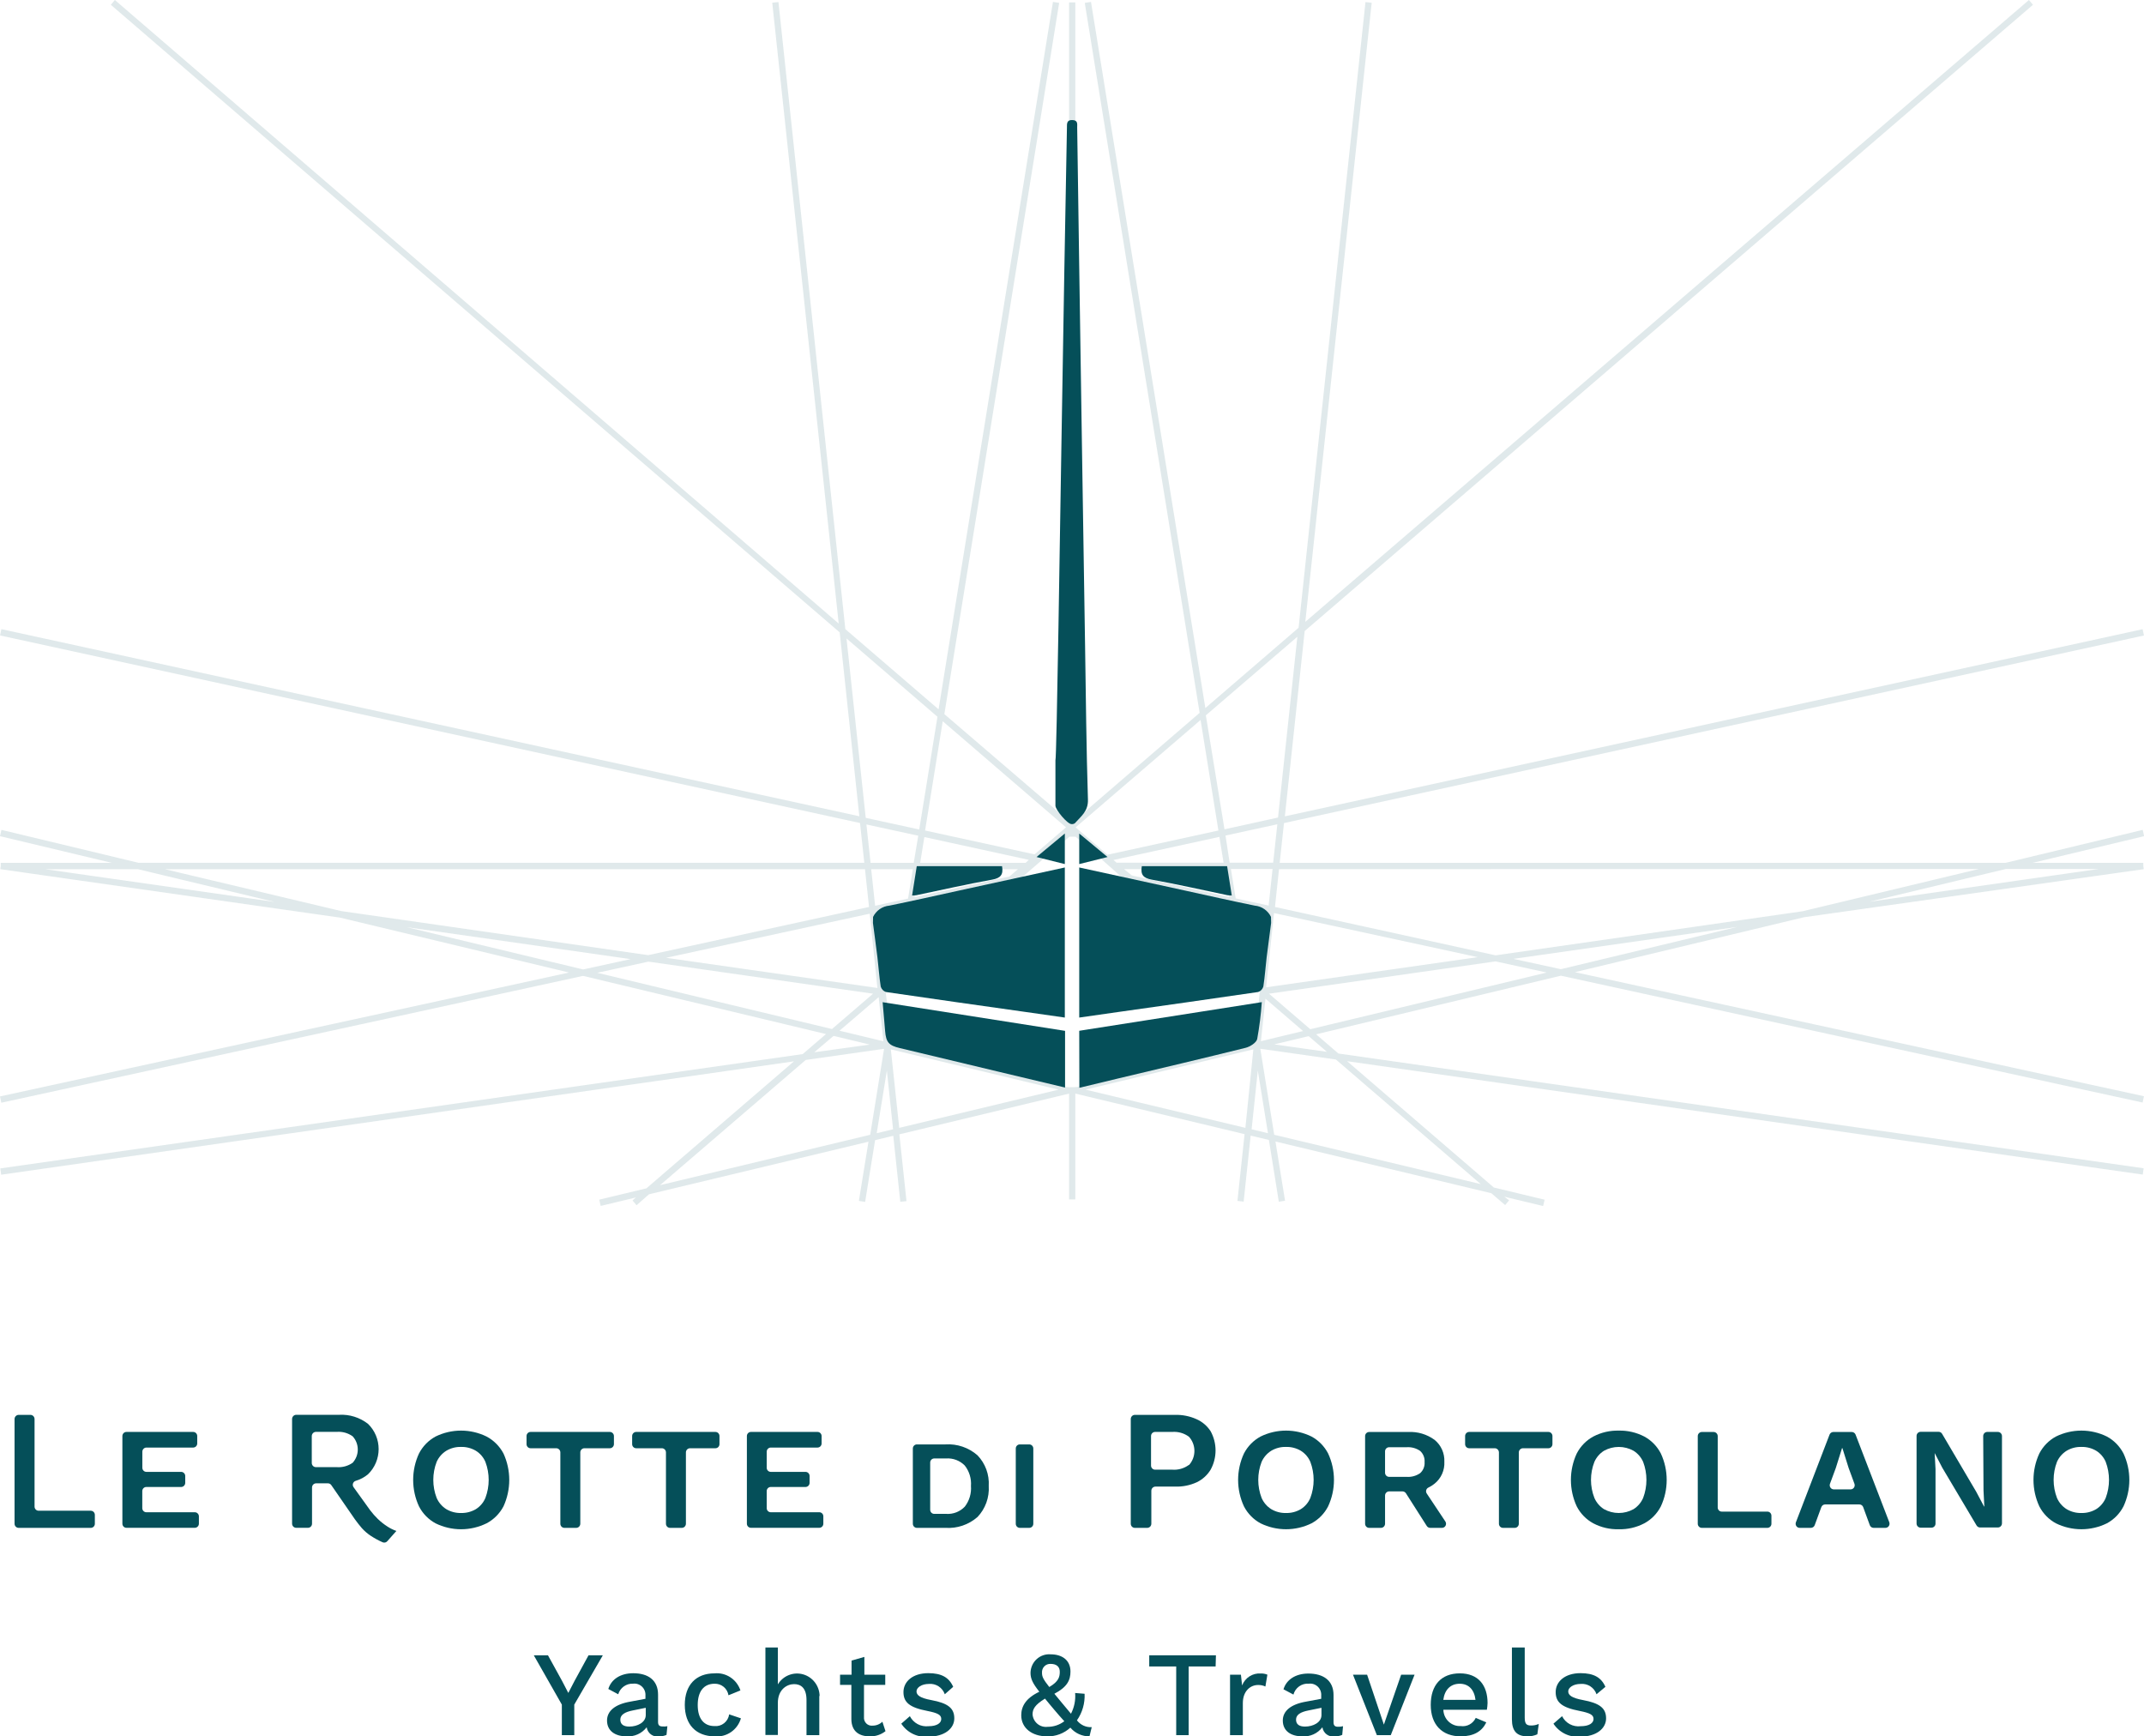 <svg width="205" height="166" viewBox="0 0 205 166" fill="none" xmlns="http://www.w3.org/2000/svg">
<g clip-path="url(#clip0_2207_186993)">
<g opacity="0.35">
<path opacity="0.35" d="M204.869 105.406L204.994 104.804L150.59 92.942L172.491 87.691L204.976 83.096L204.935 82.801V82.494H194.344L205.012 79.941L204.875 79.339L191.753 82.494H122.359L122.769 78.689L204.994 60.757L204.869 60.154L122.853 78.044L124.749 60.329L194.385 0.458L193.999 0L124.808 59.45L131.155 0.265L130.561 0.199L124.166 60.016L115.251 67.693L104.316 0.181L103.721 0.277L114.704 68.151L102.818 78.388V0.229H102.224V78.508L90.296 68.272L101.273 0.277L100.678 0.181L89.743 67.814L80.828 60.148L74.433 0.199L73.839 0.259L80.192 59.613L10.983 0L10.597 0.458L80.287 60.456L82.165 78.038L0.131 60.148L0.006 60.751L82.231 78.683L82.641 82.488H13.253L0.137 79.339L0 79.941L10.698 82.494H0.071V82.801L0.03 83.096L32.51 87.727L54.41 92.978L0 104.822L0.125 105.424L55.748 93.297L78.98 98.861L76.751 100.775L0.03 111.704L0.113 112.307L75.913 101.468L61.81 113.607L57.299 114.691L57.435 115.293L60.811 114.48L60.478 114.769L60.865 115.227L62.053 114.179L83.039 109.151L82.124 114.811L82.718 114.908L83.675 109.001L85.41 108.585L86.082 114.896L86.676 114.83L85.993 108.447L102.224 104.551V114.667H102.818V104.551L119.001 108.429L118.318 114.811L118.912 114.878L119.584 108.567L121.325 108.983L122.276 114.89L122.87 114.793L121.955 109.133L142.596 114.077L143.915 115.209L144.296 114.751L143.826 114.408L147.547 115.299L147.689 114.697L142.834 113.529L128.808 101.456L204.881 112.294L204.964 111.692L127.976 100.721L125.842 98.885L149.247 93.279L204.869 105.406ZM191.794 83.078H200.667L178.743 86.209L191.794 83.078ZM189.215 83.078L172.354 87.119L143 91.334L121.908 86.709L122.294 83.096L189.215 83.078ZM117.094 83.078L117.527 85.752L108.226 83.698L107.483 83.096L117.094 83.078ZM106.764 82.476L106.461 82.217L116.594 80.007L116.993 82.476H106.764ZM117.177 79.881L122.133 78.803L121.735 82.476H117.575L117.177 79.881ZM121.676 83.078L121.301 86.577L118.152 85.89L117.694 83.078H121.676ZM121.818 87.293L141.294 91.508L121.058 94.393L121.818 87.293ZM124.047 60.877L122.199 78.159L117.082 79.285L115.299 68.386L124.047 60.877ZM114.794 68.832L116.499 79.399L105.891 81.717L102.848 79.098L114.794 68.832ZM90.141 68.952L101.926 79.098L98.919 81.681L88.453 79.399L90.141 68.952ZM83.3 83.096H87.282L86.825 85.908L83.675 86.595L83.3 83.096ZM83.895 94.453L63.688 91.569L83.158 87.353L83.895 94.453ZM83.241 82.494L82.843 78.821L87.799 79.899L87.366 82.494H83.241ZM87.883 83.096H97.332L96.524 83.795L87.455 85.77L87.883 83.096ZM87.984 82.494L88.382 80.025L98.372 82.205L98.063 82.494H87.984ZM80.941 61.04L89.636 68.524L87.894 79.303L82.777 78.189L80.941 61.04ZM4.309 83.096H13.182L26.257 86.228L4.309 83.096ZM15.761 83.096H82.706L83.092 86.709L61.976 91.316L32.622 87.101L15.761 83.096ZM38.898 88.642L60.294 91.695L55.759 92.683L38.898 88.642ZM57.108 93.002L62 91.936L83.479 95.001L79.55 98.379L57.108 93.002ZM84.014 95.332L84.465 99.547L80.269 98.541L84.014 95.332ZM79.705 99.035L83.164 99.866L77.856 100.601L79.705 99.035ZM83.205 108.489L63.111 113.306L77.042 101.335L84.531 100.27L83.205 108.489ZM83.829 108.338L84.798 102.353L85.392 107.965L83.829 108.338ZM85.981 107.827L85.178 100.324L101.225 104.172L85.981 107.827ZM102.527 103.937C101.831 103.984 101.139 103.79 100.565 103.389L86.391 99.836C86.056 99.753 85.753 99.569 85.524 99.307C85.294 99.046 85.149 98.72 85.107 98.373L83.918 88.401C83.882 88.065 83.97 87.728 84.165 87.454C84.361 87.18 84.65 86.99 84.976 86.92L97.398 84.21C97.398 84.084 102.253 79.995 102.253 79.995H102.848C102.848 79.995 107.537 84.042 107.531 84.162L120.053 86.914C120.383 86.986 120.674 87.179 120.872 87.456C121.069 87.733 121.159 88.074 121.123 88.413L120.493 94.284H120.463C120.458 94.89 120.404 95.494 120.303 96.091L120.107 97.927L119.929 98.812C119.882 99.052 119.775 99.276 119.619 99.462C119.463 99.649 119.263 99.792 119.037 99.878L118.71 100.005C118.653 100.028 118.593 100.046 118.532 100.059L104.601 103.359C103.97 103.755 103.239 103.956 102.497 103.937H102.527ZM124.594 98.572L120.564 99.541L120.998 95.477L124.594 98.572ZM119.079 107.827L103.793 104.172L119.839 100.324L119.079 107.827ZM119.673 107.965L120.267 102.353L121.236 108.338L119.673 107.965ZM141.58 113.204L121.836 108.489L120.505 100.264L127.732 101.293L141.58 113.204ZM126.876 100.559L121.836 99.848L125.129 99.059L126.876 100.559ZM125.283 98.397L121.337 95.001L143 91.912L147.891 92.978L125.283 98.397ZM144.706 91.671L166.102 88.618L149.241 92.658L144.706 91.671Z" fill="#054F59"/>
</g>
<path d="M2.912 135.266H1.783C1.679 135.268 1.581 135.31 1.507 135.384C1.434 135.459 1.392 135.559 1.391 135.664V145.677C1.392 145.782 1.434 145.881 1.508 145.955C1.581 146.028 1.68 146.069 1.783 146.069H8.683C8.786 146.069 8.884 146.028 8.956 145.954C9.029 145.881 9.069 145.781 9.069 145.677V144.828C9.069 144.724 9.029 144.624 8.957 144.55C8.884 144.475 8.786 144.433 8.683 144.431H3.691C3.64 144.431 3.59 144.421 3.543 144.401C3.496 144.382 3.453 144.353 3.418 144.316C3.382 144.28 3.353 144.237 3.334 144.189C3.314 144.142 3.304 144.091 3.304 144.04V135.664C3.303 135.559 3.261 135.459 3.188 135.384C3.115 135.31 3.016 135.268 2.912 135.266Z" fill="#054F59"/>
<path d="M13.996 142.161H17.325C17.428 142.159 17.526 142.117 17.598 142.042C17.67 141.968 17.711 141.868 17.711 141.764V141.113C17.711 141.009 17.67 140.909 17.598 140.834C17.526 140.76 17.428 140.717 17.325 140.716H13.996C13.894 140.716 13.796 140.675 13.723 140.601C13.651 140.528 13.61 140.428 13.61 140.324V138.789C13.61 138.685 13.65 138.584 13.723 138.51C13.795 138.436 13.893 138.393 13.996 138.392H18.472C18.574 138.392 18.672 138.35 18.745 138.277C18.817 138.203 18.858 138.104 18.858 138V137.29C18.858 137.186 18.817 137.086 18.745 137.013C18.672 136.939 18.574 136.898 18.472 136.898H12.089C11.986 136.898 11.888 136.939 11.815 137.013C11.743 137.086 11.702 137.186 11.702 137.29V145.671C11.702 145.775 11.743 145.875 11.815 145.948C11.888 146.022 11.986 146.063 12.089 146.063H18.626C18.729 146.063 18.828 146.022 18.901 145.949C18.975 145.875 19.017 145.776 19.018 145.671V144.967C19.017 144.863 18.975 144.763 18.901 144.69C18.828 144.617 18.729 144.576 18.626 144.576H13.99C13.888 144.576 13.79 144.534 13.717 144.461C13.645 144.388 13.604 144.288 13.604 144.184V142.546C13.605 142.495 13.616 142.444 13.636 142.397C13.656 142.35 13.685 142.307 13.721 142.271C13.758 142.236 13.801 142.207 13.848 142.188C13.895 142.169 13.946 142.16 13.996 142.161Z" fill="#054F59"/>
<path d="M36.123 145.214C35.864 144.961 35.623 144.689 35.404 144.401L33.805 142.179C33.769 142.129 33.746 142.071 33.736 142.01C33.727 141.948 33.732 141.886 33.751 141.827C33.771 141.768 33.803 141.715 33.847 141.672C33.89 141.628 33.943 141.596 34.001 141.577C34.436 141.451 34.841 141.236 35.19 140.945C35.511 140.633 35.766 140.259 35.94 139.845C36.114 139.431 36.204 138.986 36.204 138.536C36.204 138.086 36.114 137.641 35.94 137.227C35.766 136.813 35.511 136.439 35.19 136.127C34.399 135.511 33.416 135.204 32.42 135.26H28.32C28.216 135.262 28.117 135.304 28.044 135.378C27.971 135.453 27.929 135.553 27.927 135.658V145.671C27.929 145.776 27.971 145.875 28.044 145.949C28.118 146.022 28.216 146.063 28.32 146.063H29.449C29.551 146.063 29.649 146.022 29.722 145.948C29.794 145.875 29.835 145.775 29.835 145.671V142.203C29.837 142.099 29.879 141.999 29.952 141.926C30.025 141.853 30.124 141.812 30.227 141.812H31.351C31.413 141.81 31.475 141.825 31.531 141.853C31.587 141.881 31.635 141.923 31.672 141.974L33.942 145.262C34.156 145.557 34.376 145.834 34.602 146.099C34.86 146.385 35.154 146.636 35.475 146.846C35.829 147.076 36.201 147.277 36.587 147.448C36.662 147.48 36.746 147.488 36.826 147.469C36.906 147.451 36.978 147.408 37.032 147.345L37.9 146.364C37.592 146.257 37.299 146.111 37.026 145.93C36.703 145.722 36.4 145.482 36.123 145.214ZM29.811 139.867V137.29C29.813 137.185 29.855 137.084 29.928 137.01C30.001 136.936 30.1 136.894 30.203 136.892H32.188C32.731 136.848 33.271 136.997 33.716 137.314C34.033 137.657 34.21 138.11 34.21 138.581C34.21 139.052 34.033 139.505 33.716 139.849C33.269 140.16 32.73 140.306 32.188 140.264H30.203C30.099 140.264 30 140.222 29.926 140.148C29.853 140.073 29.811 139.972 29.811 139.867Z" fill="#054F59"/>
<path d="M46.524 137.338C45.763 136.965 44.929 136.771 44.084 136.771C43.239 136.771 42.405 136.965 41.644 137.338C40.969 137.705 40.419 138.27 40.063 138.958C39.695 139.748 39.505 140.612 39.505 141.487C39.505 142.361 39.695 143.225 40.063 144.016C40.417 144.705 40.968 145.269 41.644 145.635C42.405 146.008 43.239 146.202 44.084 146.202C44.929 146.202 45.763 146.008 46.524 145.635C47.211 145.273 47.775 144.708 48.14 144.016C48.504 143.223 48.693 142.36 48.693 141.487C48.693 140.613 48.504 139.75 48.14 138.958C47.773 138.266 47.21 137.702 46.524 137.338ZM46.411 143.209C46.224 143.653 45.907 144.027 45.501 144.281C45.069 144.535 44.575 144.663 44.075 144.648C43.583 144.66 43.097 144.533 42.672 144.281C42.266 144.025 41.945 143.652 41.751 143.209C41.323 142.099 41.323 140.868 41.751 139.758C41.947 139.32 42.268 138.951 42.672 138.699C43.097 138.446 43.583 138.319 44.075 138.331C44.575 138.316 45.069 138.444 45.501 138.699C45.905 138.949 46.222 139.319 46.411 139.758C46.831 140.869 46.831 142.098 46.411 143.209Z" fill="#054F59"/>
<path d="M50.737 138.458H53.192C53.295 138.459 53.393 138.502 53.465 138.576C53.538 138.651 53.578 138.751 53.578 138.855V145.678C53.578 145.729 53.588 145.78 53.608 145.827C53.627 145.875 53.656 145.918 53.691 145.954C53.727 145.991 53.77 146.019 53.817 146.039C53.864 146.059 53.914 146.069 53.965 146.069H55.094C55.197 146.069 55.296 146.028 55.369 145.955C55.443 145.881 55.484 145.782 55.486 145.678V138.855C55.486 138.751 55.526 138.651 55.599 138.576C55.671 138.502 55.769 138.459 55.872 138.458H58.309C58.412 138.458 58.511 138.417 58.584 138.344C58.658 138.27 58.7 138.171 58.701 138.066V137.29C58.7 137.185 58.658 137.086 58.584 137.013C58.511 136.939 58.412 136.898 58.309 136.898H50.737C50.686 136.897 50.635 136.907 50.588 136.926C50.54 136.946 50.497 136.974 50.46 137.011C50.424 137.047 50.395 137.091 50.375 137.138C50.355 137.186 50.345 137.238 50.345 137.29V138.06C50.344 138.113 50.354 138.165 50.373 138.213C50.393 138.262 50.422 138.306 50.458 138.343C50.495 138.38 50.538 138.41 50.586 138.429C50.634 138.449 50.686 138.459 50.737 138.458Z" fill="#054F59"/>
<path d="M60.829 138.458H63.283C63.388 138.458 63.487 138.5 63.561 138.574C63.635 138.649 63.676 138.75 63.676 138.855V145.677C63.676 145.781 63.717 145.881 63.789 145.954C63.861 146.028 63.96 146.069 64.062 146.069H65.191C65.294 146.069 65.393 146.028 65.467 145.955C65.54 145.881 65.582 145.782 65.584 145.677V138.855C65.584 138.751 65.624 138.651 65.696 138.576C65.769 138.502 65.867 138.459 65.97 138.458H68.407C68.509 138.458 68.607 138.417 68.68 138.343C68.752 138.27 68.793 138.17 68.793 138.066V137.29C68.793 137.186 68.752 137.086 68.68 137.013C68.607 136.939 68.509 136.898 68.407 136.898H60.829C60.727 136.898 60.628 136.939 60.556 137.013C60.483 137.086 60.443 137.186 60.443 137.29V138.06C60.442 138.112 60.451 138.164 60.47 138.212C60.489 138.26 60.518 138.304 60.554 138.341C60.59 138.378 60.633 138.407 60.68 138.427C60.727 138.447 60.778 138.458 60.829 138.458Z" fill="#054F59"/>
<path d="M73.696 142.161H77.024C77.127 142.159 77.225 142.117 77.298 142.042C77.37 141.968 77.411 141.868 77.41 141.764V141.113C77.411 141.009 77.37 140.909 77.298 140.834C77.225 140.76 77.127 140.717 77.024 140.716H73.696C73.594 140.716 73.495 140.675 73.423 140.601C73.35 140.528 73.31 140.428 73.31 140.324V138.789C73.31 138.685 73.35 138.584 73.422 138.51C73.495 138.436 73.593 138.393 73.696 138.392H78.171C78.274 138.392 78.372 138.35 78.444 138.277C78.517 138.203 78.558 138.104 78.558 138V137.29C78.558 137.186 78.517 137.086 78.444 137.013C78.372 136.939 78.274 136.898 78.171 136.898H71.8C71.749 136.898 71.699 136.908 71.652 136.928C71.605 136.948 71.563 136.976 71.527 137.013C71.491 137.049 71.463 137.092 71.443 137.14C71.424 137.187 71.414 137.238 71.414 137.29V145.671C71.414 145.723 71.424 145.774 71.443 145.821C71.463 145.869 71.491 145.912 71.527 145.948C71.563 145.985 71.605 146.013 71.652 146.033C71.699 146.053 71.749 146.063 71.8 146.063H78.338C78.388 146.063 78.439 146.053 78.486 146.033C78.532 146.013 78.575 145.985 78.611 145.948C78.647 145.912 78.675 145.869 78.695 145.821C78.714 145.774 78.724 145.723 78.724 145.671V144.967C78.724 144.916 78.714 144.865 78.695 144.817C78.675 144.77 78.647 144.727 78.611 144.69C78.575 144.654 78.532 144.625 78.486 144.605C78.439 144.586 78.388 144.576 78.338 144.576H73.696C73.594 144.576 73.495 144.534 73.423 144.461C73.35 144.388 73.31 144.288 73.31 144.184V142.546C73.311 142.444 73.353 142.346 73.425 142.273C73.497 142.201 73.595 142.161 73.696 142.161Z" fill="#054F59"/>
<path d="M90.403 138.091H87.669C87.618 138.091 87.567 138.101 87.519 138.121C87.472 138.141 87.429 138.17 87.393 138.207C87.358 138.244 87.329 138.288 87.31 138.336C87.291 138.384 87.282 138.436 87.282 138.488V145.678C87.282 145.781 87.323 145.881 87.395 145.954C87.468 146.028 87.566 146.069 87.669 146.069H90.403C91.517 146.144 92.617 145.772 93.463 145.033C93.837 144.641 94.125 144.175 94.31 143.664C94.496 143.153 94.573 142.608 94.539 142.065C94.572 141.527 94.493 140.988 94.308 140.483C94.122 139.978 93.835 139.518 93.463 139.132C92.618 138.392 91.518 138.018 90.403 138.091ZM92.251 144.04C92.022 144.28 91.743 144.466 91.435 144.586C91.127 144.705 90.797 144.755 90.468 144.732H89.327C89.224 144.732 89.126 144.691 89.054 144.618C88.981 144.544 88.941 144.445 88.941 144.341V139.825C88.941 139.721 88.981 139.621 89.054 139.548C89.126 139.475 89.224 139.433 89.327 139.433H90.462C90.79 139.41 91.118 139.459 91.426 139.575C91.733 139.691 92.013 139.873 92.245 140.108C92.681 140.66 92.893 141.36 92.839 142.065C92.894 142.774 92.684 143.479 92.251 144.04Z" fill="#054F59"/>
<path d="M98.414 138.091H97.511C97.297 138.091 97.124 138.266 97.124 138.482V145.678C97.124 145.894 97.297 146.069 97.511 146.069H98.414C98.627 146.069 98.8 145.894 98.8 145.678V138.482C98.8 138.266 98.627 138.091 98.414 138.091Z" fill="#054F59"/>
<path d="M114.401 135.676C113.76 135.389 113.064 135.249 112.363 135.266H108.506C108.403 135.268 108.304 135.31 108.232 135.385C108.16 135.459 108.119 135.559 108.119 135.664V145.677C108.119 145.781 108.16 145.881 108.232 145.954C108.305 146.028 108.403 146.069 108.506 146.069H109.694C109.797 146.069 109.896 146.028 109.97 145.955C110.043 145.881 110.085 145.782 110.086 145.677V142.522C110.086 142.418 110.127 142.318 110.199 142.243C110.272 142.169 110.37 142.126 110.473 142.125H112.392C113.094 142.143 113.791 142.001 114.431 141.709C114.978 141.446 115.439 141.028 115.756 140.505C116.064 139.943 116.226 139.311 116.226 138.668C116.226 138.026 116.064 137.394 115.756 136.832C115.426 136.321 114.955 135.919 114.401 135.676ZM113.682 140.047C113.216 140.39 112.645 140.552 112.072 140.505H110.443C110.341 140.505 110.242 140.464 110.17 140.39C110.097 140.317 110.057 140.217 110.057 140.114V137.29C110.057 137.186 110.097 137.086 110.17 137.013C110.242 136.939 110.341 136.898 110.443 136.898H112.072C112.645 136.851 113.216 137.014 113.682 137.356C114.018 137.726 114.205 138.211 114.205 138.714C114.205 139.217 114.018 139.701 113.682 140.071V140.047Z" fill="#054F59"/>
<path d="M125.402 137.338C124.643 136.965 123.809 136.771 122.965 136.771C122.121 136.771 121.288 136.965 120.529 137.338C119.852 137.705 119.299 138.269 118.942 138.957C118.574 139.748 118.383 140.612 118.383 141.486C118.383 142.361 118.574 143.224 118.942 144.015C119.298 144.705 119.851 145.27 120.529 145.635C121.288 146.008 122.121 146.201 122.965 146.201C123.809 146.201 124.643 146.008 125.402 145.635C126.08 145.27 126.633 144.705 126.989 144.015C127.357 143.224 127.548 142.361 127.548 141.486C127.548 140.612 127.357 139.748 126.989 138.957C126.632 138.269 126.079 137.705 125.402 137.338ZM125.289 143.209C125.103 143.652 124.785 144.027 124.38 144.28C123.95 144.534 123.458 144.662 122.96 144.648C122.465 144.661 121.977 144.534 121.551 144.28C121.145 144.025 120.823 143.652 120.63 143.209C120.202 142.099 120.202 140.867 120.63 139.758C120.825 139.32 121.146 138.951 121.551 138.698C121.977 138.445 122.465 138.318 122.96 138.331C123.458 138.317 123.95 138.444 124.38 138.698C124.783 138.949 125.101 139.319 125.289 139.758C125.71 140.869 125.71 142.098 125.289 143.209Z" fill="#054F59"/>
<path d="M137.17 141.842C137.478 141.594 137.724 141.275 137.886 140.912C138.049 140.548 138.123 140.151 138.103 139.752C138.121 139.353 138.046 138.956 137.884 138.591C137.722 138.227 137.477 137.907 137.17 137.657C136.438 137.121 135.546 136.855 134.644 136.904H130.912C130.809 136.904 130.711 136.946 130.638 137.019C130.566 137.092 130.525 137.192 130.525 137.296V145.678C130.525 145.781 130.566 145.881 130.638 145.954C130.711 146.028 130.809 146.069 130.912 146.069H132.041C132.144 146.069 132.243 146.028 132.316 145.955C132.389 145.881 132.431 145.782 132.433 145.678V142.98C132.433 142.876 132.474 142.775 132.546 142.701C132.618 142.627 132.716 142.584 132.819 142.583H134.103C134.168 142.583 134.232 142.6 134.289 142.632C134.346 142.663 134.394 142.708 134.43 142.763L136.421 145.888C136.456 145.944 136.504 145.99 136.562 146.021C136.619 146.053 136.683 146.069 136.748 146.069H137.883C137.952 146.068 138.019 146.049 138.078 146.013C138.137 145.976 138.186 145.925 138.218 145.864C138.251 145.802 138.267 145.733 138.264 145.663C138.262 145.593 138.241 145.526 138.204 145.467L136.421 142.787C136.39 142.741 136.369 142.689 136.359 142.634C136.35 142.58 136.353 142.523 136.367 142.47C136.381 142.416 136.406 142.366 136.441 142.323C136.476 142.28 136.52 142.245 136.57 142.221C136.784 142.12 136.986 141.993 137.17 141.842ZM134.483 141.192H132.819C132.717 141.192 132.619 141.15 132.546 141.077C132.474 141.004 132.433 140.904 132.433 140.8V138.753C132.433 138.649 132.474 138.55 132.546 138.476C132.619 138.403 132.717 138.361 132.819 138.361H134.483C134.944 138.325 135.403 138.448 135.785 138.711C135.933 138.844 136.048 139.01 136.122 139.196C136.197 139.382 136.228 139.583 136.213 139.783C136.227 139.981 136.196 140.179 136.122 140.363C136.047 140.547 135.932 140.711 135.785 140.842C135.403 141.105 134.944 141.228 134.483 141.192Z" fill="#054F59"/>
<path d="M140.474 138.458H142.929C143.032 138.459 143.131 138.502 143.204 138.576C143.278 138.65 143.32 138.75 143.321 138.855V145.677C143.321 145.781 143.362 145.881 143.434 145.954C143.507 146.028 143.605 146.069 143.707 146.069H144.837C144.939 146.069 145.037 146.028 145.11 145.954C145.182 145.881 145.223 145.781 145.223 145.677V138.855C145.224 138.75 145.266 138.65 145.339 138.576C145.413 138.502 145.512 138.459 145.615 138.458H148.052C148.154 138.458 148.253 138.417 148.325 138.343C148.397 138.27 148.438 138.17 148.438 138.066V137.29C148.438 137.186 148.397 137.086 148.325 137.013C148.253 136.939 148.154 136.898 148.052 136.898H140.474C140.372 136.898 140.274 136.939 140.201 137.013C140.129 137.086 140.088 137.186 140.088 137.29V138.06C140.087 138.112 140.097 138.164 140.116 138.212C140.135 138.26 140.163 138.304 140.199 138.341C140.235 138.378 140.278 138.407 140.325 138.427C140.372 138.447 140.423 138.458 140.474 138.458Z" fill="#054F59"/>
<path d="M157.222 137.338C156.465 136.945 155.624 136.751 154.774 136.772C153.929 136.751 153.094 136.946 152.343 137.338C151.668 137.705 151.117 138.27 150.762 138.958C150.394 139.749 150.203 140.612 150.203 141.487C150.203 142.361 150.394 143.225 150.762 144.016C151.115 144.705 151.667 145.269 152.343 145.635C153.093 146.03 153.929 146.225 154.774 146.201C155.624 146.225 156.466 146.031 157.222 145.635C157.899 145.269 158.45 144.705 158.803 144.016C159.171 143.225 159.362 142.361 159.362 141.487C159.362 140.612 159.171 139.749 158.803 138.958C158.448 138.27 157.897 137.705 157.222 137.338ZM157.109 143.209C156.917 143.651 156.598 144.024 156.194 144.281C155.761 144.521 155.274 144.648 154.78 144.648C154.285 144.648 153.799 144.521 153.365 144.281C152.961 144.024 152.642 143.651 152.45 143.209C152.014 142.101 152.014 140.866 152.45 139.758C152.644 139.321 152.963 138.952 153.365 138.699C153.799 138.458 154.285 138.332 154.78 138.332C155.274 138.332 155.761 138.458 156.194 138.699C156.597 138.952 156.915 139.321 157.109 139.758C157.53 140.869 157.53 142.098 157.109 143.209Z" fill="#054F59"/>
<path d="M163.867 136.904H162.72C162.617 136.904 162.519 136.946 162.447 137.019C162.374 137.092 162.333 137.192 162.333 137.296V145.678C162.333 145.781 162.374 145.881 162.447 145.954C162.519 146.028 162.617 146.069 162.72 146.069H168.99C169.092 146.069 169.191 146.028 169.263 145.954C169.336 145.881 169.376 145.781 169.376 145.678V144.907C169.376 144.855 169.366 144.805 169.347 144.757C169.327 144.71 169.299 144.666 169.263 144.63C169.227 144.594 169.185 144.565 169.138 144.545C169.091 144.526 169.041 144.515 168.99 144.515H164.628C164.525 144.515 164.427 144.474 164.354 144.401C164.282 144.327 164.241 144.228 164.241 144.124V137.29C164.238 137.189 164.198 137.094 164.129 137.023C164.059 136.951 163.966 136.909 163.867 136.904Z" fill="#054F59"/>
<path d="M174.933 137.157L171.718 145.533C171.694 145.593 171.686 145.657 171.693 145.721C171.7 145.785 171.722 145.846 171.758 145.899C171.794 145.952 171.842 145.995 171.898 146.025C171.955 146.054 172.017 146.07 172.08 146.069H173.15C173.229 146.068 173.305 146.044 173.37 145.999C173.434 145.954 173.484 145.89 173.513 145.816L174.149 144.082C174.178 144.007 174.228 143.943 174.294 143.897C174.36 143.852 174.438 143.828 174.517 143.829H177.786C177.865 143.829 177.941 143.853 178.006 143.898C178.071 143.943 178.121 144.007 178.148 144.082L178.784 145.816C178.812 145.891 178.862 145.955 178.927 146C178.991 146.045 179.068 146.069 179.147 146.069H180.282C180.345 146.068 180.407 146.052 180.462 146.022C180.517 145.992 180.565 145.949 180.601 145.896C180.636 145.844 180.659 145.783 180.666 145.72C180.674 145.657 180.667 145.593 180.645 145.533L177.423 137.157C177.395 137.083 177.345 137.019 177.28 136.974C177.216 136.929 177.139 136.905 177.061 136.904H175.278C175.202 136.908 175.13 136.934 175.069 136.979C175.008 137.024 174.96 137.086 174.933 137.157ZM175.337 142.39C175.274 142.389 175.213 142.373 175.157 142.343C175.102 142.313 175.054 142.27 175.019 142.217C174.983 142.165 174.961 142.104 174.953 142.041C174.945 141.978 174.953 141.914 174.975 141.854L175.533 140.343L176.128 138.446H176.163L176.758 140.343L177.316 141.86C177.337 141.92 177.344 141.984 177.335 142.047C177.327 142.11 177.303 142.169 177.267 142.221C177.231 142.273 177.183 142.316 177.128 142.345C177.072 142.374 177.011 142.39 176.948 142.39H175.337Z" fill="#054F59"/>
<path d="M189.655 142.492L189.732 144.022H189.702L188.959 142.619L185.696 137.079C185.662 137.02 185.614 136.972 185.555 136.938C185.497 136.904 185.431 136.886 185.364 136.886H183.646C183.543 136.886 183.444 136.927 183.371 137C183.297 137.074 183.255 137.173 183.254 137.278V145.66C183.255 145.764 183.297 145.863 183.371 145.937C183.444 146.01 183.543 146.051 183.646 146.051H184.674C184.725 146.052 184.776 146.042 184.824 146.023C184.871 146.004 184.915 145.975 184.951 145.938C184.988 145.902 185.017 145.859 185.037 145.811C185.056 145.763 185.066 145.711 185.066 145.66V140.445L184.983 138.915L185.72 140.331L188.995 145.846C189.03 145.903 189.079 145.95 189.138 145.983C189.196 146.016 189.261 146.033 189.328 146.033H191.028C191.131 146.033 191.229 145.992 191.303 145.919C191.376 145.845 191.418 145.746 191.42 145.641V137.29C191.418 137.185 191.376 137.086 191.303 137.013C191.229 136.939 191.131 136.898 191.028 136.898H190.011C189.909 136.898 189.811 136.94 189.738 137.013C189.666 137.086 189.625 137.186 189.625 137.29L189.655 142.492Z" fill="#054F59"/>
<path d="M203.039 138.957C202.681 138.269 202.129 137.705 201.452 137.338C200.692 136.965 199.859 136.771 199.015 136.771C198.171 136.771 197.338 136.965 196.578 137.338C195.902 137.705 195.349 138.269 194.992 138.957C194.624 139.748 194.433 140.612 194.433 141.486C194.433 142.361 194.624 143.224 194.992 144.015C195.347 144.705 195.9 145.27 196.578 145.635C197.338 146.008 198.171 146.201 199.015 146.201C199.859 146.201 200.692 146.008 201.452 145.635C202.13 145.27 202.683 144.705 203.039 144.015C203.407 143.224 203.598 142.361 203.598 141.486C203.598 140.612 203.407 139.748 203.039 138.957ZM201.339 143.209C201.152 143.652 200.835 144.027 200.43 144.28C199.999 144.534 199.507 144.662 199.009 144.648C198.515 144.661 198.027 144.534 197.601 144.28C197.194 144.025 196.873 143.652 196.679 143.209C196.252 142.099 196.252 140.867 196.679 139.758C196.875 139.32 197.196 138.951 197.601 138.698C198.027 138.445 198.515 138.318 199.009 138.331C199.507 138.317 199.999 138.444 200.43 138.698C200.833 138.949 201.15 139.319 201.339 139.758C201.759 140.869 201.759 142.098 201.339 143.209Z" fill="#054F59"/>
<path d="M121.539 88.239C121.397 89.335 121.248 90.425 121.111 91.52C121.004 92.448 120.939 93.387 120.796 94.314C120.762 94.436 120.699 94.547 120.614 94.638C120.528 94.729 120.421 94.798 120.303 94.838C115.84 95.495 111.388 96.121 106.907 96.753L103.192 97.283V82.934L113.296 85.138C115.525 85.625 117.747 86.131 119.982 86.583C120.309 86.612 120.624 86.727 120.894 86.916C121.165 87.105 121.383 87.361 121.527 87.661L121.539 88.239Z" fill="#054F59"/>
<path d="M83.467 88.239C83.609 89.335 83.764 90.425 83.895 91.52C84.008 92.448 84.067 93.387 84.21 94.314C84.245 94.435 84.308 94.546 84.394 94.637C84.479 94.728 84.585 94.797 84.703 94.838C89.166 95.495 93.618 96.121 98.099 96.753L101.814 97.283V82.934L91.71 85.138C89.481 85.625 87.259 86.131 85.03 86.583C84.702 86.613 84.387 86.727 84.115 86.916C83.843 87.105 83.624 87.361 83.479 87.661L83.467 88.239Z" fill="#054F59"/>
<path d="M101.481 42.951C101.572 37.275 101.667 31.597 101.766 25.916C101.845 21.348 101.928 16.776 102.016 12.2C102.016 11.826 101.986 11.459 102.533 11.477C103.079 11.495 102.996 11.85 102.996 12.188C103.056 16.427 103.117 20.664 103.181 24.899C103.268 31.129 103.363 37.361 103.466 43.596C103.553 49.657 103.648 55.721 103.751 61.786C103.828 66.67 103.87 71.553 104.024 76.437C104.066 77.563 103.353 78.044 102.776 78.701C102.682 78.77 102.565 78.801 102.449 78.785C102.063 78.785 100.916 77.424 100.916 77.021V72.691C101.035 72.691 101.38 48.726 101.481 42.951Z" fill="#054F59"/>
<path d="M84.394 95.814L101.837 98.553V103.973C99.68 103.461 97.558 102.961 95.436 102.449L86.022 100.197C84.988 99.951 84.721 99.643 84.632 98.584C84.554 97.722 84.477 96.837 84.394 95.814Z" fill="#054F59"/>
<path d="M103.192 98.547L120.648 95.808C120.566 96.989 120.42 98.165 120.208 99.33C120.131 99.685 119.53 100.065 119.108 100.173C115.031 101.185 110.942 102.148 106.859 103.118L103.204 103.997L103.192 98.547Z" fill="#054F59"/>
<path d="M95.811 82.807C95.96 83.644 95.65 83.951 94.872 84.096C92.447 84.535 90.04 85.078 87.633 85.583C87.493 85.602 87.352 85.612 87.211 85.613L87.657 82.807H95.811Z" fill="#054F59"/>
<path d="M109.177 82.807C109.029 83.644 109.338 83.951 110.116 84.096C112.541 84.535 114.942 85.078 117.355 85.583C117.495 85.602 117.636 85.612 117.777 85.613L117.331 82.807H109.177Z" fill="#054F59"/>
<path d="M101.814 82.609L99.109 81.934L101.814 79.688V82.609Z" fill="#054F59"/>
<path d="M103.192 82.609L105.897 81.934L103.192 79.688V82.609Z" fill="#054F59"/>
<path d="M54.91 162.965V165.885H53.721V162.965L51.041 158.256H52.396L53.745 160.707L54.339 161.851L54.933 160.707L56.271 158.256H57.638L54.91 162.965Z" fill="#054F59"/>
<path d="M63.812 165.031L63.729 165.862C63.506 165.958 63.265 166.006 63.022 166C62.888 166.025 62.749 166.022 62.616 165.992C62.483 165.961 62.357 165.904 62.246 165.823C62.135 165.742 62.041 165.639 61.97 165.52C61.899 165.402 61.853 165.27 61.833 165.133C61.606 165.426 61.311 165.659 60.974 165.81C60.637 165.961 60.269 166.027 59.902 166C58.832 166 58.042 165.494 58.042 164.489C58.042 163.598 58.773 162.941 60.27 162.682L61.715 162.411V162.11C61.726 161.952 61.703 161.792 61.647 161.644C61.59 161.496 61.502 161.362 61.388 161.252C61.275 161.143 61.138 161.06 60.989 161.011C60.84 160.961 60.682 160.946 60.526 160.966C60.213 160.952 59.904 161.044 59.648 161.227C59.392 161.41 59.203 161.674 59.111 161.978L58.166 161.472C58.44 160.557 59.319 159.967 60.544 159.967C61.97 159.967 62.921 160.629 62.921 162.014V164.627C62.921 164.916 63.034 165.055 63.343 165.055C63.5 165.07 63.658 165.062 63.812 165.031ZM61.744 163.971V163.272L60.502 163.525C59.73 163.676 59.313 163.947 59.313 164.404C59.313 164.862 59.634 165.067 60.169 165.067C60.96 165.067 61.744 164.663 61.744 163.971Z" fill="#054F59"/>
<path d="M70.796 161.61L69.655 162.074C69.603 161.757 69.438 161.47 69.192 161.267C68.946 161.064 68.635 160.959 68.317 160.972C67.301 160.972 66.713 161.701 66.713 163.007C66.713 164.314 67.307 165.019 68.317 165.019C68.648 165.05 68.979 164.951 69.24 164.742C69.501 164.534 69.673 164.232 69.72 163.899L70.843 164.278C70.688 164.815 70.354 165.28 69.897 165.594C69.441 165.908 68.891 166.052 68.341 166C66.558 166 65.477 164.88 65.477 162.989C65.477 161.099 66.54 159.979 68.317 159.979C68.852 159.927 69.387 160.061 69.837 160.357C70.287 160.653 70.625 161.095 70.796 161.61Z" fill="#054F59"/>
<path d="M78.338 162.14V165.886H77.114V162.532C77.114 161.388 76.591 161.008 75.925 161.008C75.259 161.008 74.374 161.508 74.374 162.815V165.868H73.185V157.504H74.374V161.032C74.618 160.63 74.985 160.319 75.419 160.146C75.853 159.972 76.33 159.946 76.78 160.071C77.23 160.196 77.628 160.465 77.914 160.838C78.2 161.211 78.359 161.668 78.368 162.14H78.338Z" fill="#054F59"/>
<path d="M84.667 165.506C84.235 165.846 83.699 166.021 83.152 166C82.171 166 81.416 165.548 81.404 164.362V161.08H80.323V160.105H81.422V158.756L82.647 158.407V160.105H84.644V161.08H82.611V164.151C82.599 164.264 82.613 164.378 82.651 164.485C82.689 164.591 82.75 164.688 82.83 164.767C82.91 164.847 83.007 164.907 83.113 164.943C83.219 164.979 83.332 164.99 83.443 164.976C83.788 164.978 84.121 164.844 84.37 164.603L84.667 165.506Z" fill="#054F59"/>
<path d="M86.177 164.79L86.997 164.073C87.164 164.396 87.424 164.661 87.742 164.832C88.06 165.003 88.422 165.072 88.78 165.031C89.588 165.031 89.998 164.729 89.998 164.338C89.998 163.947 89.666 163.772 88.673 163.573C86.973 163.248 86.385 162.754 86.385 161.767C86.385 160.779 87.247 159.96 88.762 159.96C90.028 159.96 90.747 160.376 91.139 161.267L90.337 161.978C90.229 161.666 90.021 161.399 89.746 161.221C89.472 161.042 89.147 160.961 88.822 160.99C88.114 160.99 87.633 161.339 87.633 161.701C87.633 162.062 87.966 162.333 89.036 162.532C90.67 162.833 91.246 163.326 91.246 164.284C91.246 165.241 90.337 166.03 88.762 166.03C88.261 166.081 87.755 165.993 87.299 165.774C86.844 165.556 86.456 165.215 86.177 164.79Z" fill="#054F59"/>
<path d="M104.173 166C103.827 166.005 103.483 165.933 103.167 165.79C102.851 165.646 102.569 165.434 102.343 165.169C101.734 165.725 100.938 166.022 100.12 166C98.658 166 97.647 165.193 97.647 163.989C97.647 163.134 98.081 162.351 99.377 161.737C98.741 160.93 98.533 160.49 98.533 159.93C98.537 159.683 98.591 159.439 98.692 159.214C98.793 158.989 98.938 158.787 99.12 158.621C99.301 158.455 99.513 158.328 99.745 158.249C99.976 158.17 100.221 158.139 100.464 158.16C101.534 158.16 102.354 158.702 102.354 159.804C102.354 160.623 102.051 161.279 100.815 161.93C101.023 162.17 101.249 162.459 101.522 162.785L102.402 163.838C102.718 163.23 102.856 162.543 102.8 161.857L103.704 161.93C103.747 162.836 103.49 163.73 102.972 164.471C103.138 164.687 103.354 164.86 103.6 164.973C103.847 165.087 104.117 165.137 104.387 165.121L104.173 166ZM100.155 165.091C100.736 165.097 101.302 164.909 101.766 164.555C101.487 164.254 101.172 163.899 100.803 163.459C100.435 163.019 100.167 162.706 99.918 162.393C98.943 162.995 98.729 163.399 98.729 163.911C98.744 164.084 98.793 164.253 98.873 164.406C98.953 164.56 99.063 164.696 99.196 164.806C99.329 164.916 99.482 164.998 99.647 165.047C99.812 165.096 99.985 165.111 100.155 165.091ZM99.632 159.924C99.632 160.292 99.733 160.527 100.328 161.285C101.225 160.755 101.332 160.316 101.332 159.828C101.332 159.34 101.011 159.075 100.464 159.075C100.353 159.067 100.24 159.084 100.135 159.123C100.03 159.163 99.935 159.226 99.856 159.306C99.777 159.387 99.716 159.484 99.677 159.591C99.639 159.697 99.624 159.811 99.632 159.924Z" fill="#054F59"/>
<path d="M116.232 159.322H113.653V165.885H112.464V159.322H109.885V158.256H116.262L116.232 159.322Z" fill="#054F59"/>
<path d="M121.182 160.105L120.992 161.237C120.767 161.131 120.521 161.082 120.273 161.093C119.584 161.093 118.835 161.647 118.835 162.827V165.886H117.611V160.105H118.651L118.764 161.135C118.902 160.777 119.149 160.472 119.47 160.267C119.791 160.061 120.168 159.964 120.547 159.991C120.764 159.983 120.981 160.022 121.182 160.105Z" fill="#054F59"/>
<path d="M128.415 165.031L128.338 165.862C128.115 165.958 127.874 166.005 127.631 166C127.497 166.024 127.359 166.021 127.226 165.99C127.093 165.959 126.967 165.901 126.856 165.821C126.745 165.74 126.652 165.637 126.581 165.519C126.509 165.401 126.462 165.27 126.442 165.133C126.217 165.427 125.923 165.66 125.587 165.811C125.251 165.962 124.883 166.027 124.517 166C123.441 166 122.656 165.494 122.656 164.489C122.656 163.597 123.388 162.941 124.879 162.682L126.329 162.411V162.11C126.341 161.952 126.318 161.792 126.262 161.644C126.205 161.496 126.117 161.362 126.003 161.252C125.889 161.143 125.753 161.06 125.604 161.011C125.455 160.961 125.296 160.946 125.141 160.966C124.815 160.94 124.49 161.03 124.222 161.22C123.954 161.41 123.76 161.688 123.673 162.008L122.722 161.502C122.995 160.587 123.875 159.997 125.099 159.997C126.526 159.997 127.506 160.659 127.506 162.044V164.657C127.506 164.946 127.625 165.085 127.928 165.085C128.092 165.092 128.257 165.074 128.415 165.031ZM126.353 163.971V163.272L125.111 163.525C124.332 163.676 123.922 163.947 123.922 164.404C123.922 164.862 124.243 165.067 124.778 165.067C125.569 165.067 126.353 164.663 126.353 163.971Z" fill="#054F59"/>
<path d="M135.256 160.105L132.98 165.886H131.649L129.366 160.105H130.716L132.32 164.88L133.972 160.105H135.256Z" fill="#054F59"/>
<path d="M142.168 163.459H138.008C138.013 163.672 138.061 163.883 138.147 164.077C138.234 164.272 138.358 164.447 138.513 164.593C138.667 164.738 138.849 164.85 139.047 164.924C139.245 164.997 139.455 165.029 139.666 165.018C139.957 165.061 140.254 165.008 140.512 164.867C140.771 164.726 140.979 164.505 141.104 164.236L142.115 164.663C141.705 165.518 140.926 166 139.666 166C137.883 166 136.801 164.88 136.801 162.989C136.801 161.099 137.806 159.979 139.583 159.979C141.36 159.979 142.234 161.135 142.234 162.815C142.227 163.031 142.205 163.246 142.168 163.459ZM138.008 162.514H141.081C140.968 161.538 140.427 160.972 139.571 160.972C138.715 160.972 138.133 161.52 138.002 162.514H138.008Z" fill="#054F59"/>
<path d="M145.788 164.2C145.788 164.766 145.924 164.964 146.382 164.964C146.639 164.97 146.895 164.918 147.131 164.814L146.994 165.807C146.696 165.94 146.374 166.006 146.049 166C145.033 166 144.563 165.494 144.563 164.374V157.504H145.788V164.2Z" fill="#054F59"/>
<path d="M148.533 164.79L149.359 164.073C149.522 164.4 149.781 164.667 150.101 164.839C150.42 165.01 150.784 165.077 151.142 165.031C151.951 165.031 152.367 164.729 152.367 164.338C152.367 163.947 152.034 163.772 151.041 163.573C149.342 163.248 148.747 162.754 148.747 161.767C148.747 160.779 149.615 159.96 151.125 159.96C152.39 159.96 153.11 160.376 153.502 161.267L152.652 161.978C152.545 161.665 152.337 161.398 152.062 161.219C151.788 161.04 151.462 160.96 151.136 160.99C150.429 160.99 149.948 161.339 149.948 161.701C149.948 162.062 150.281 162.333 151.356 162.532C152.985 162.833 153.567 163.326 153.567 164.284C153.567 165.241 152.652 166.03 151.083 166.03C150.587 166.074 150.089 165.982 149.64 165.764C149.192 165.545 148.81 165.209 148.533 164.79Z" fill="#054F59"/>
</g>
<defs>
<clipPath id="clip0_2207_186993">
<rect width="205" height="166" fill="white"/>
</clipPath>
</defs>
</svg>
